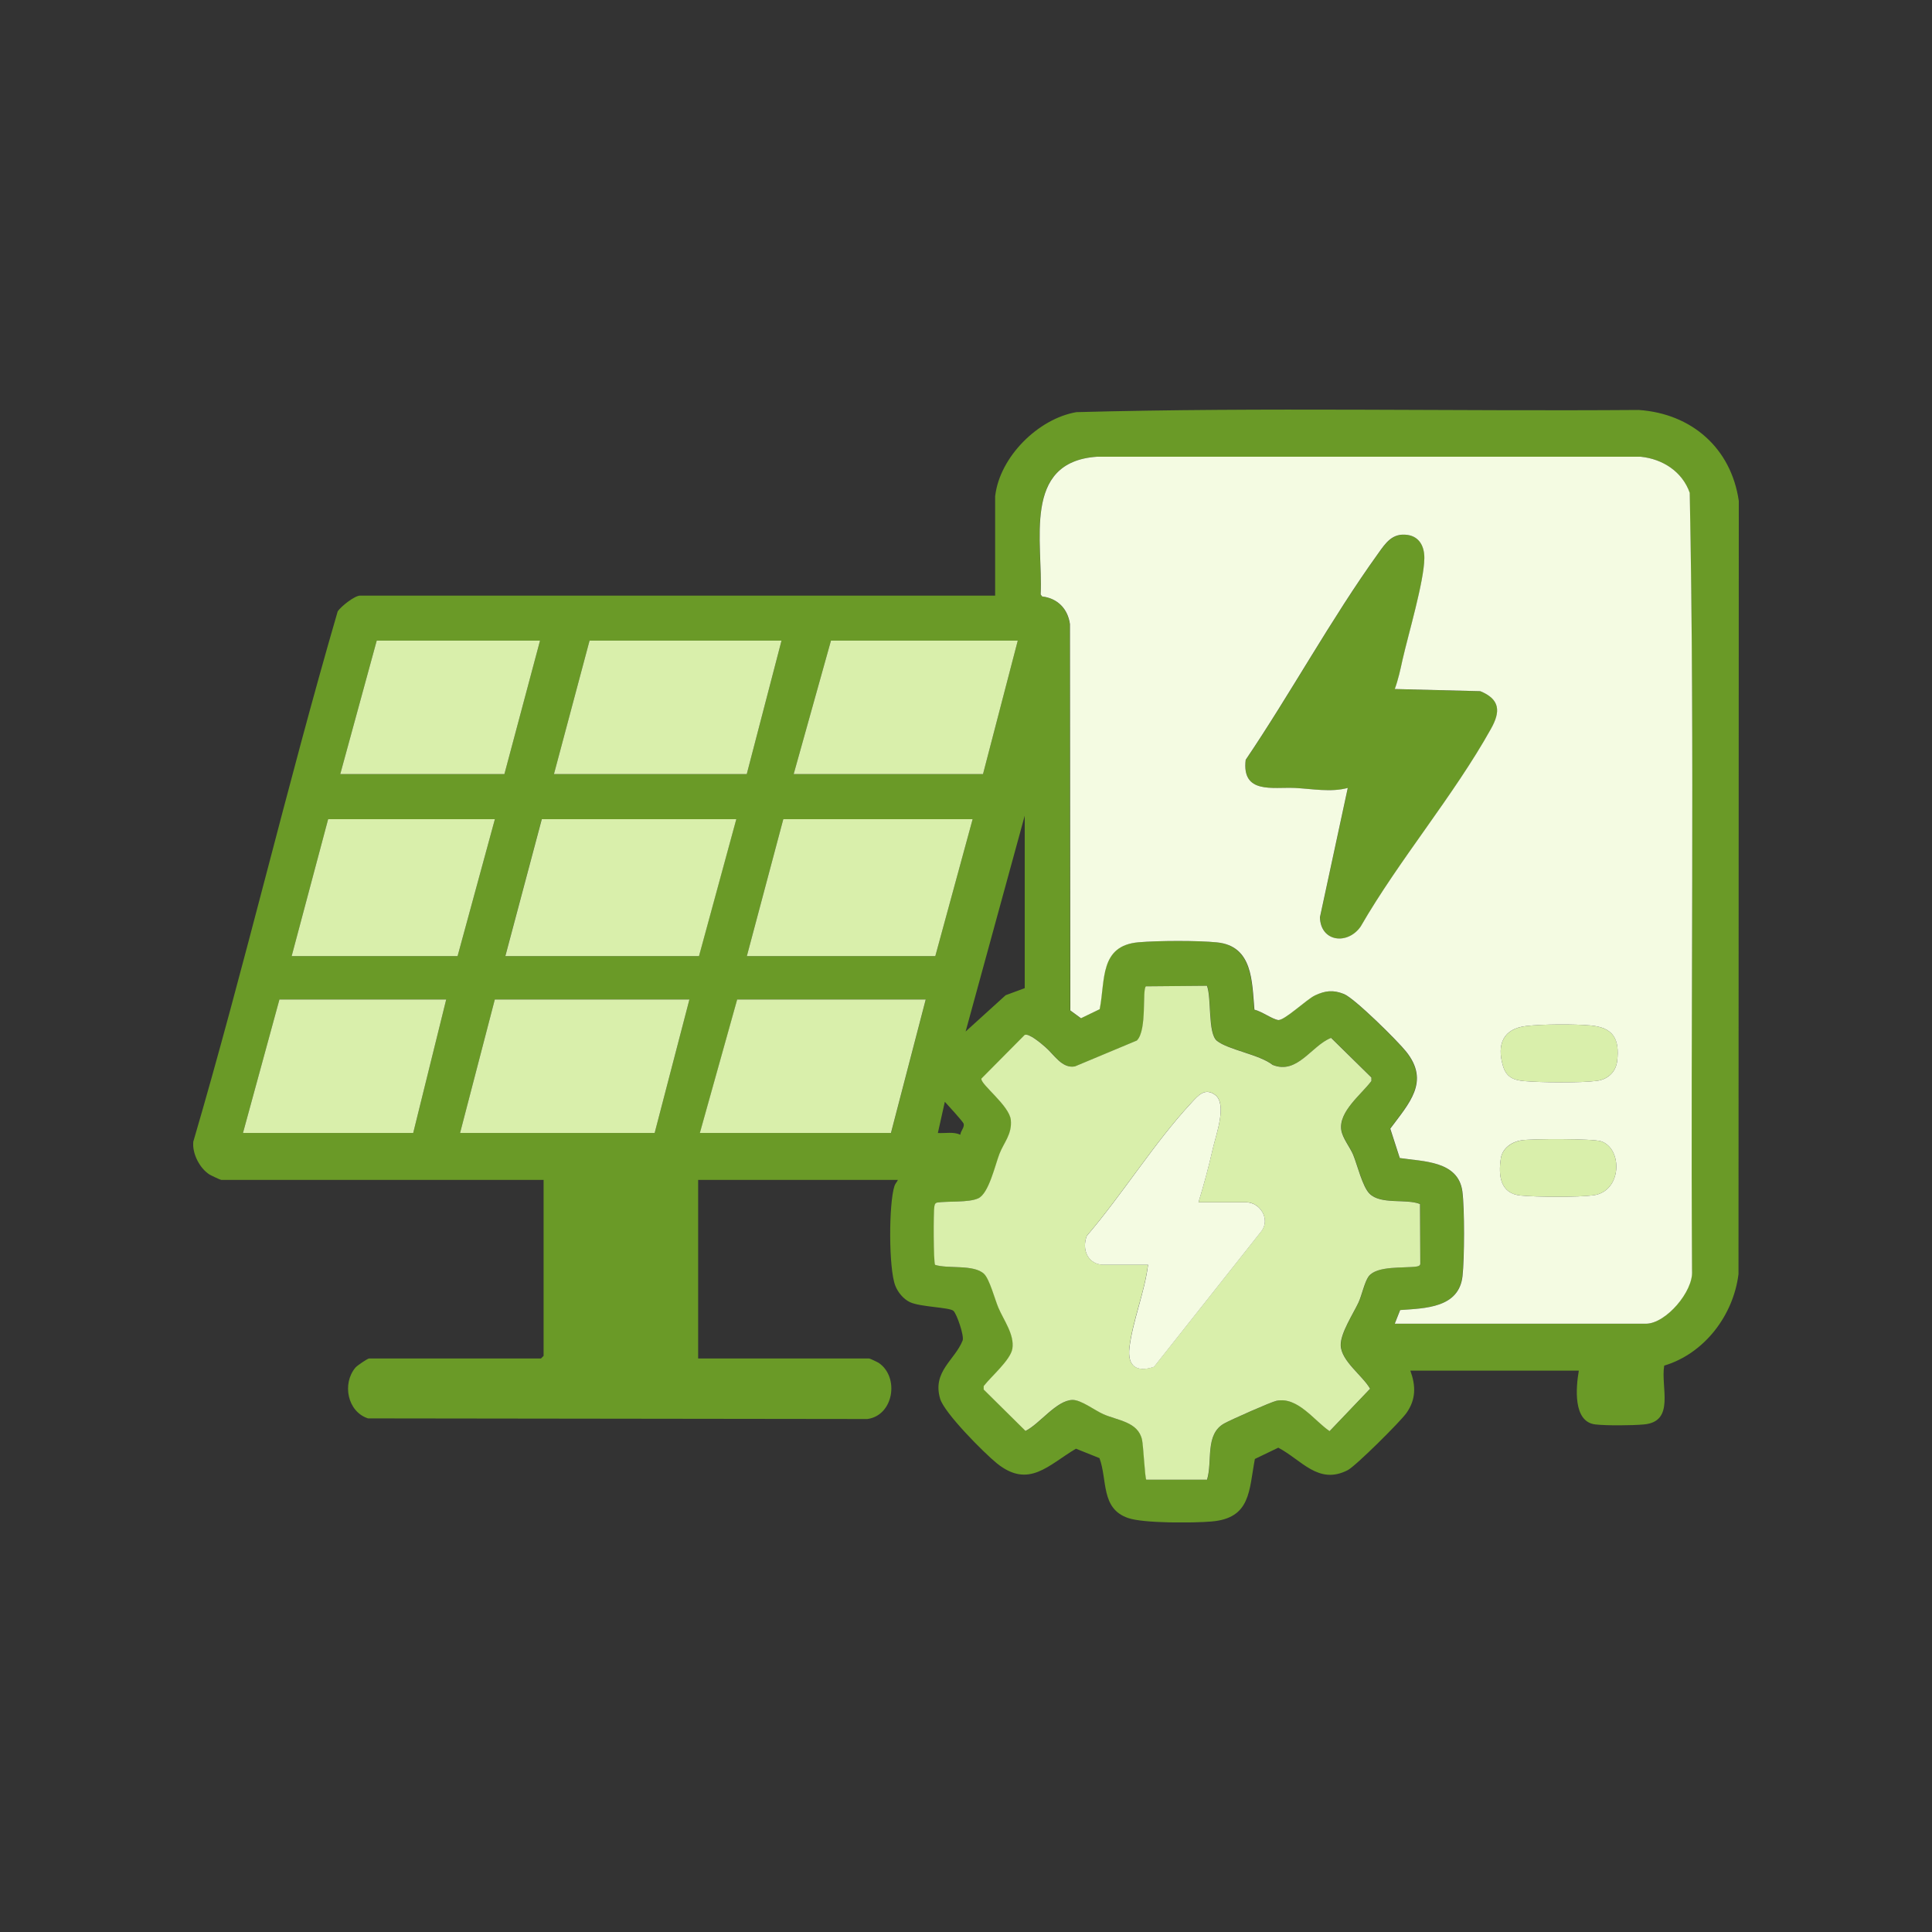 <?xml version="1.0" encoding="UTF-8"?>
<svg xmlns="http://www.w3.org/2000/svg" width="96" height="96" viewBox="0 0 96 96" fill="none">
  <rect x="0" y="0" width="96" height="96" fill="#333333" stroke="none"/>
  <g clip-path="url(#clip0_319_460)">
    <path d="M49.452 24.634C49.682 22.702 51.583 20.805 53.487 20.479C62.784 20.229 72.119 20.44 81.431 20.371C84.058 20.552 86.02 22.268 86.4 24.891L86.385 63.31C86.131 65.353 84.699 67.254 82.694 67.857C82.51 68.928 83.251 70.633 81.692 70.779C81.12 70.833 79.826 70.844 79.269 70.779C78.148 70.648 78.309 68.924 78.451 68.106H70.08C70.353 68.863 70.364 69.527 69.892 70.203C69.6 70.625 67.358 72.853 66.966 73.052C65.507 73.801 64.677 72.541 63.517 71.935L62.354 72.495C62.058 74.058 62.158 75.437 60.203 75.602C59.316 75.679 56.828 75.698 56.053 75.429C54.689 74.961 55.035 73.544 54.632 72.453L53.464 71.985C52.093 72.795 51.122 73.989 49.536 72.714C48.895 72.196 46.921 70.211 46.714 69.5C46.318 68.149 47.439 67.592 47.831 66.613C47.923 66.382 47.535 65.269 47.374 65.134C47.171 64.957 45.731 64.946 45.216 64.704C44.89 64.55 44.613 64.213 44.486 63.882C44.152 63.022 44.16 59.82 44.444 58.933C44.486 58.806 44.567 58.741 44.617 58.629H34.691V67.503H43.192C43.227 67.503 43.599 67.68 43.665 67.722C44.702 68.429 44.406 70.334 43.1 70.51L18.286 70.479C17.261 70.145 16.992 68.751 17.66 67.957C17.745 67.853 18.267 67.503 18.336 67.503H26.88L27.011 67.373V58.629H10.994C10.956 58.629 10.479 58.407 10.403 58.357C9.915 58.042 9.546 57.316 9.604 56.732C12.165 47.996 14.239 39.103 16.781 30.375C16.95 30.129 17.618 29.595 17.898 29.595H49.448V24.641L49.452 24.634ZM69.304 65.775H81.777C82.763 65.775 84.134 64.166 84.069 63.153C83.989 50.27 84.215 37.352 83.954 24.488C83.585 23.432 82.618 22.802 81.519 22.695H54.493C50.757 22.956 51.836 26.968 51.702 29.537L51.775 29.637C52.543 29.726 53.053 30.255 53.157 31.012L53.172 50.208L53.702 50.596L54.632 50.147C54.916 48.703 54.616 46.986 56.563 46.821C57.539 46.737 59.482 46.729 60.449 46.825C62.246 47.005 62.197 48.776 62.319 50.17C62.65 50.239 63.206 50.642 63.491 50.684C63.798 50.734 64.907 49.655 65.334 49.459C65.844 49.221 66.24 49.183 66.766 49.39C67.296 49.601 69.431 51.717 69.857 52.251C71.059 53.752 69.996 54.831 69.07 56.083L69.546 57.542C70.702 57.719 72.445 57.673 72.657 59.194C72.772 60.038 72.76 62.542 72.664 63.406C72.488 64.992 70.806 65.007 69.566 65.096L69.297 65.775H69.304ZM26.834 31.83H18.72L16.907 38.465H25.064L26.834 31.83ZM38.834 31.83H29.295L27.525 38.465H37.106L38.834 31.83ZM50.573 31.83H41.291L39.437 38.465H48.845L50.573 31.83ZM50.918 49.102V40.531L47.981 51.256L49.97 49.452L50.915 49.102H50.918ZM24.591 40.704H16.305L14.492 47.509H22.737L24.591 40.704ZM36.587 40.704H26.918L25.106 47.509H34.729L36.584 40.704H36.587ZM48.33 40.704H38.922L37.11 47.509H46.475L48.33 40.704ZM59.973 48.983L56.955 49.01C56.748 49.152 57.024 51.18 56.502 51.702L53.426 52.988C52.781 53.111 52.389 52.401 51.959 52.032C51.763 51.863 51.141 51.325 50.926 51.425L48.776 53.595C48.726 53.879 50.162 54.931 50.239 55.649C50.312 56.36 49.905 56.74 49.674 57.331C49.448 57.923 49.144 59.313 48.614 59.547C48.131 59.762 47.128 59.674 46.579 59.754C46.468 59.785 46.456 59.858 46.437 59.958C46.391 60.215 46.391 62.73 46.475 62.849C47.105 63.064 48.403 62.811 48.914 63.303C49.183 63.564 49.444 64.55 49.617 64.969C49.882 65.599 50.427 66.309 50.316 67.016C50.231 67.576 49.248 68.406 48.891 68.874V69.047L50.968 71.102C51.671 70.756 52.504 69.581 53.303 69.562C53.725 69.55 54.405 70.076 54.839 70.272C55.561 70.595 56.563 70.648 56.759 71.543C56.824 71.839 56.901 73.455 56.97 73.528H59.985C60.265 72.603 59.862 71.263 60.849 70.725C61.16 70.556 63.176 69.658 63.437 69.604C64.493 69.389 65.288 70.575 66.075 71.113L68.087 69.005C67.711 68.348 66.655 67.634 66.628 66.851C66.609 66.248 67.246 65.288 67.515 64.712C67.676 64.37 67.814 63.694 68.014 63.425C68.425 62.876 69.781 63.022 70.391 62.93C70.472 62.919 70.568 62.895 70.583 62.803L70.568 59.823C69.869 59.547 68.625 59.87 68.06 59.309C67.707 58.959 67.454 57.88 67.242 57.37C67.089 56.993 66.716 56.552 66.655 56.145C66.52 55.227 67.645 54.382 68.152 53.71V53.537L66.148 51.567C65.169 51.959 64.478 53.407 63.245 52.911C62.592 52.389 61.033 52.163 60.476 51.713C60.015 51.341 60.215 49.578 59.981 48.979L59.973 48.983ZM22.172 49.663H13.886L12.073 56.298H20.532L22.172 49.663ZM34.257 49.663H24.587L22.86 56.298H32.529L34.257 49.663ZM45.999 49.663H36.634L34.779 56.298H44.275L46.003 49.663H45.999ZM47.72 56.383C47.727 56.202 47.931 56.026 47.885 55.841C47.858 55.734 47.094 54.908 46.948 54.747L46.602 56.298C46.975 56.321 47.37 56.225 47.72 56.383ZM69.304 34.241L73.559 34.349C74.55 34.752 74.569 35.359 74.089 36.219C72.238 39.541 69.531 42.72 67.615 46.042C66.974 46.967 65.626 46.817 65.591 45.581L66.974 39.157C66.129 39.379 65.199 39.195 64.343 39.157C63.23 39.103 61.697 39.468 61.901 37.759C64.136 34.453 66.152 30.751 68.475 27.517C68.859 26.984 69.193 26.473 69.95 26.584C70.552 26.673 70.79 27.187 70.779 27.744C70.76 28.9 69.984 31.511 69.696 32.782C69.585 33.27 69.481 33.777 69.308 34.245L69.304 34.241Z" fill="#6A9A27"></path>
    <path d="M59.973 48.983C60.207 49.586 60.008 51.345 60.468 51.717C61.025 52.166 62.584 52.397 63.237 52.915C64.47 53.411 65.161 51.959 66.14 51.571L68.145 53.541V53.714C67.642 54.386 66.513 55.231 66.647 56.149C66.709 56.556 67.077 56.997 67.235 57.373C67.446 57.884 67.699 58.963 68.052 59.313C68.617 59.873 69.861 59.551 70.56 59.827L70.575 62.807C70.56 62.899 70.464 62.922 70.383 62.934C69.769 63.022 68.413 62.88 68.006 63.425C67.807 63.694 67.665 64.37 67.507 64.712C67.238 65.288 66.601 66.248 66.62 66.851C66.647 67.634 67.703 68.348 68.079 69.005L66.067 71.113C65.28 70.575 64.485 69.393 63.429 69.604C63.164 69.658 61.152 70.552 60.841 70.725C59.858 71.263 60.261 72.603 59.977 73.525H56.959C56.89 73.455 56.813 71.839 56.748 71.543C56.552 70.645 55.549 70.591 54.828 70.272C54.394 70.08 53.718 69.554 53.291 69.562C52.493 69.581 51.66 70.756 50.957 71.102L48.879 69.047V68.874C49.236 68.406 50.216 67.576 50.304 67.016C50.415 66.309 49.87 65.599 49.605 64.969C49.432 64.554 49.171 63.567 48.902 63.303C48.395 62.811 47.094 63.061 46.464 62.849C46.38 62.73 46.38 60.215 46.426 59.958C46.445 59.858 46.456 59.785 46.568 59.754C47.117 59.674 48.123 59.762 48.603 59.547C49.133 59.313 49.444 57.896 49.663 57.331C49.882 56.767 50.296 56.36 50.227 55.649C50.154 54.931 48.718 53.883 48.764 53.595L50.915 51.425C51.13 51.325 51.752 51.863 51.947 52.032C52.378 52.401 52.773 53.111 53.414 52.988L56.49 51.702C57.013 51.183 56.74 49.156 56.943 49.01L59.962 48.983H59.973ZM59.551 59.743C59.823 58.86 60.062 57.957 60.269 57.055C60.422 56.379 60.998 54.851 60.373 54.398C59.869 54.033 59.539 54.432 59.205 54.789C57.366 56.767 55.776 59.332 54.006 61.402C53.733 62.085 54.059 62.842 54.843 62.842H57.043C56.878 64.186 56.275 65.637 56.118 66.954C56.006 67.864 56.463 68.214 57.339 67.914L62.673 61.179C63.137 60.588 62.619 59.739 61.92 59.739H59.547L59.551 59.743ZM36.587 40.704L34.733 47.509H25.11L26.922 40.704H36.591H36.587ZM48.33 40.704L46.475 47.509H37.11L38.922 40.704H48.33ZM34.257 49.663L32.529 56.298H22.86L24.587 49.663H34.257ZM38.834 31.83L37.106 38.465H27.525L29.295 31.83H38.834ZM45.999 49.663L44.271 56.298H34.775L36.63 49.663H45.995H45.999ZM50.573 31.83L48.845 38.465H39.437L41.291 31.83H50.573ZM24.591 40.704L22.737 47.509H14.492L16.305 40.704H24.591ZM22.172 49.663L20.532 56.298H12.073L13.885 49.663H22.172ZM26.834 31.83L25.064 38.465H16.907L18.72 31.83H26.834ZM75.848 50.98C76.673 50.888 78.19 50.88 79.019 50.953C80.152 51.049 80.494 51.617 80.356 52.723C80.291 53.269 79.891 53.63 79.354 53.706C78.555 53.814 76.562 53.791 75.733 53.718C75.18 53.668 74.842 53.511 74.68 52.958C74.365 51.882 74.7 51.111 75.848 50.98ZM75.583 56.663C76.097 56.579 79.139 56.575 79.553 56.709C80.636 57.062 80.609 59.197 79.181 59.393C78.409 59.497 76.358 59.482 75.56 59.405C74.55 59.309 74.442 58.418 74.577 57.554C74.653 57.059 75.118 56.744 75.583 56.663Z" fill="#D9EFAB"></path>
    <path d="M69.304 65.775L69.573 65.096C70.817 65.007 72.495 64.992 72.672 63.406C72.768 62.542 72.779 60.038 72.664 59.194C72.453 57.673 70.714 57.719 69.554 57.542L69.082 56.083C70.007 54.831 71.071 53.752 69.869 52.251C69.443 51.717 67.311 49.605 66.778 49.39C66.244 49.179 65.856 49.221 65.345 49.459C64.919 49.659 63.809 50.734 63.502 50.684C63.218 50.638 62.661 50.239 62.331 50.17C62.208 48.772 62.258 47.002 60.461 46.825C59.493 46.729 57.55 46.737 56.575 46.821C54.628 46.99 54.927 48.703 54.643 50.147L53.714 50.596L53.184 50.208L53.165 31.012C53.061 30.252 52.55 29.726 51.782 29.637L51.709 29.537C51.84 26.968 50.761 22.956 54.501 22.695H81.527C82.621 22.806 83.593 23.436 83.962 24.488C84.219 37.352 83.996 50.266 84.077 63.153C84.146 64.17 82.771 65.775 81.784 65.775H69.308H69.304ZM69.304 34.241C69.477 33.773 69.585 33.266 69.692 32.778C69.98 31.507 70.76 28.896 70.775 27.74C70.783 27.183 70.549 26.669 69.942 26.581C69.185 26.469 68.851 26.98 68.471 27.514C66.148 30.743 64.132 34.449 61.897 37.755C61.693 39.468 63.229 39.103 64.339 39.153C65.195 39.195 66.121 39.379 66.97 39.153L65.587 45.577C65.618 46.813 66.97 46.963 67.611 46.038C69.527 42.716 72.234 39.537 74.085 36.215C74.565 35.359 74.546 34.752 73.555 34.345L69.3 34.237L69.304 34.241ZM75.848 50.98C74.7 51.107 74.365 51.882 74.68 52.958C74.842 53.511 75.18 53.668 75.733 53.718C76.562 53.791 78.555 53.814 79.354 53.706C79.891 53.633 80.291 53.269 80.356 52.723C80.49 51.617 80.152 51.049 79.019 50.953C78.19 50.88 76.673 50.888 75.848 50.98ZM75.583 56.663C75.114 56.74 74.653 57.055 74.577 57.554C74.442 58.418 74.55 59.309 75.56 59.405C76.358 59.482 78.409 59.497 79.181 59.393C80.609 59.197 80.636 57.062 79.553 56.709C79.139 56.575 76.097 56.579 75.583 56.663ZM59.551 59.743H61.924C62.623 59.743 63.137 60.591 62.676 61.183L57.343 67.918C56.467 68.218 56.01 67.872 56.122 66.958C56.283 65.641 56.882 64.186 57.047 62.846H54.847C54.059 62.846 53.733 62.089 54.006 61.406C55.78 59.336 57.366 56.771 59.205 54.793C59.535 54.436 59.866 54.036 60.373 54.401C60.995 54.855 60.422 56.383 60.269 57.059C60.065 57.961 59.823 58.863 59.551 59.747V59.743Z" fill="#F4FBE2"></path>
  </g>
  <defs>
    <clipPath id="clip0_319_460">
      <rect width="76.8" height="55.296" fill="white" transform="translate(9.6 20.352)"></rect>
    </clipPath>
  </defs>
</svg>
